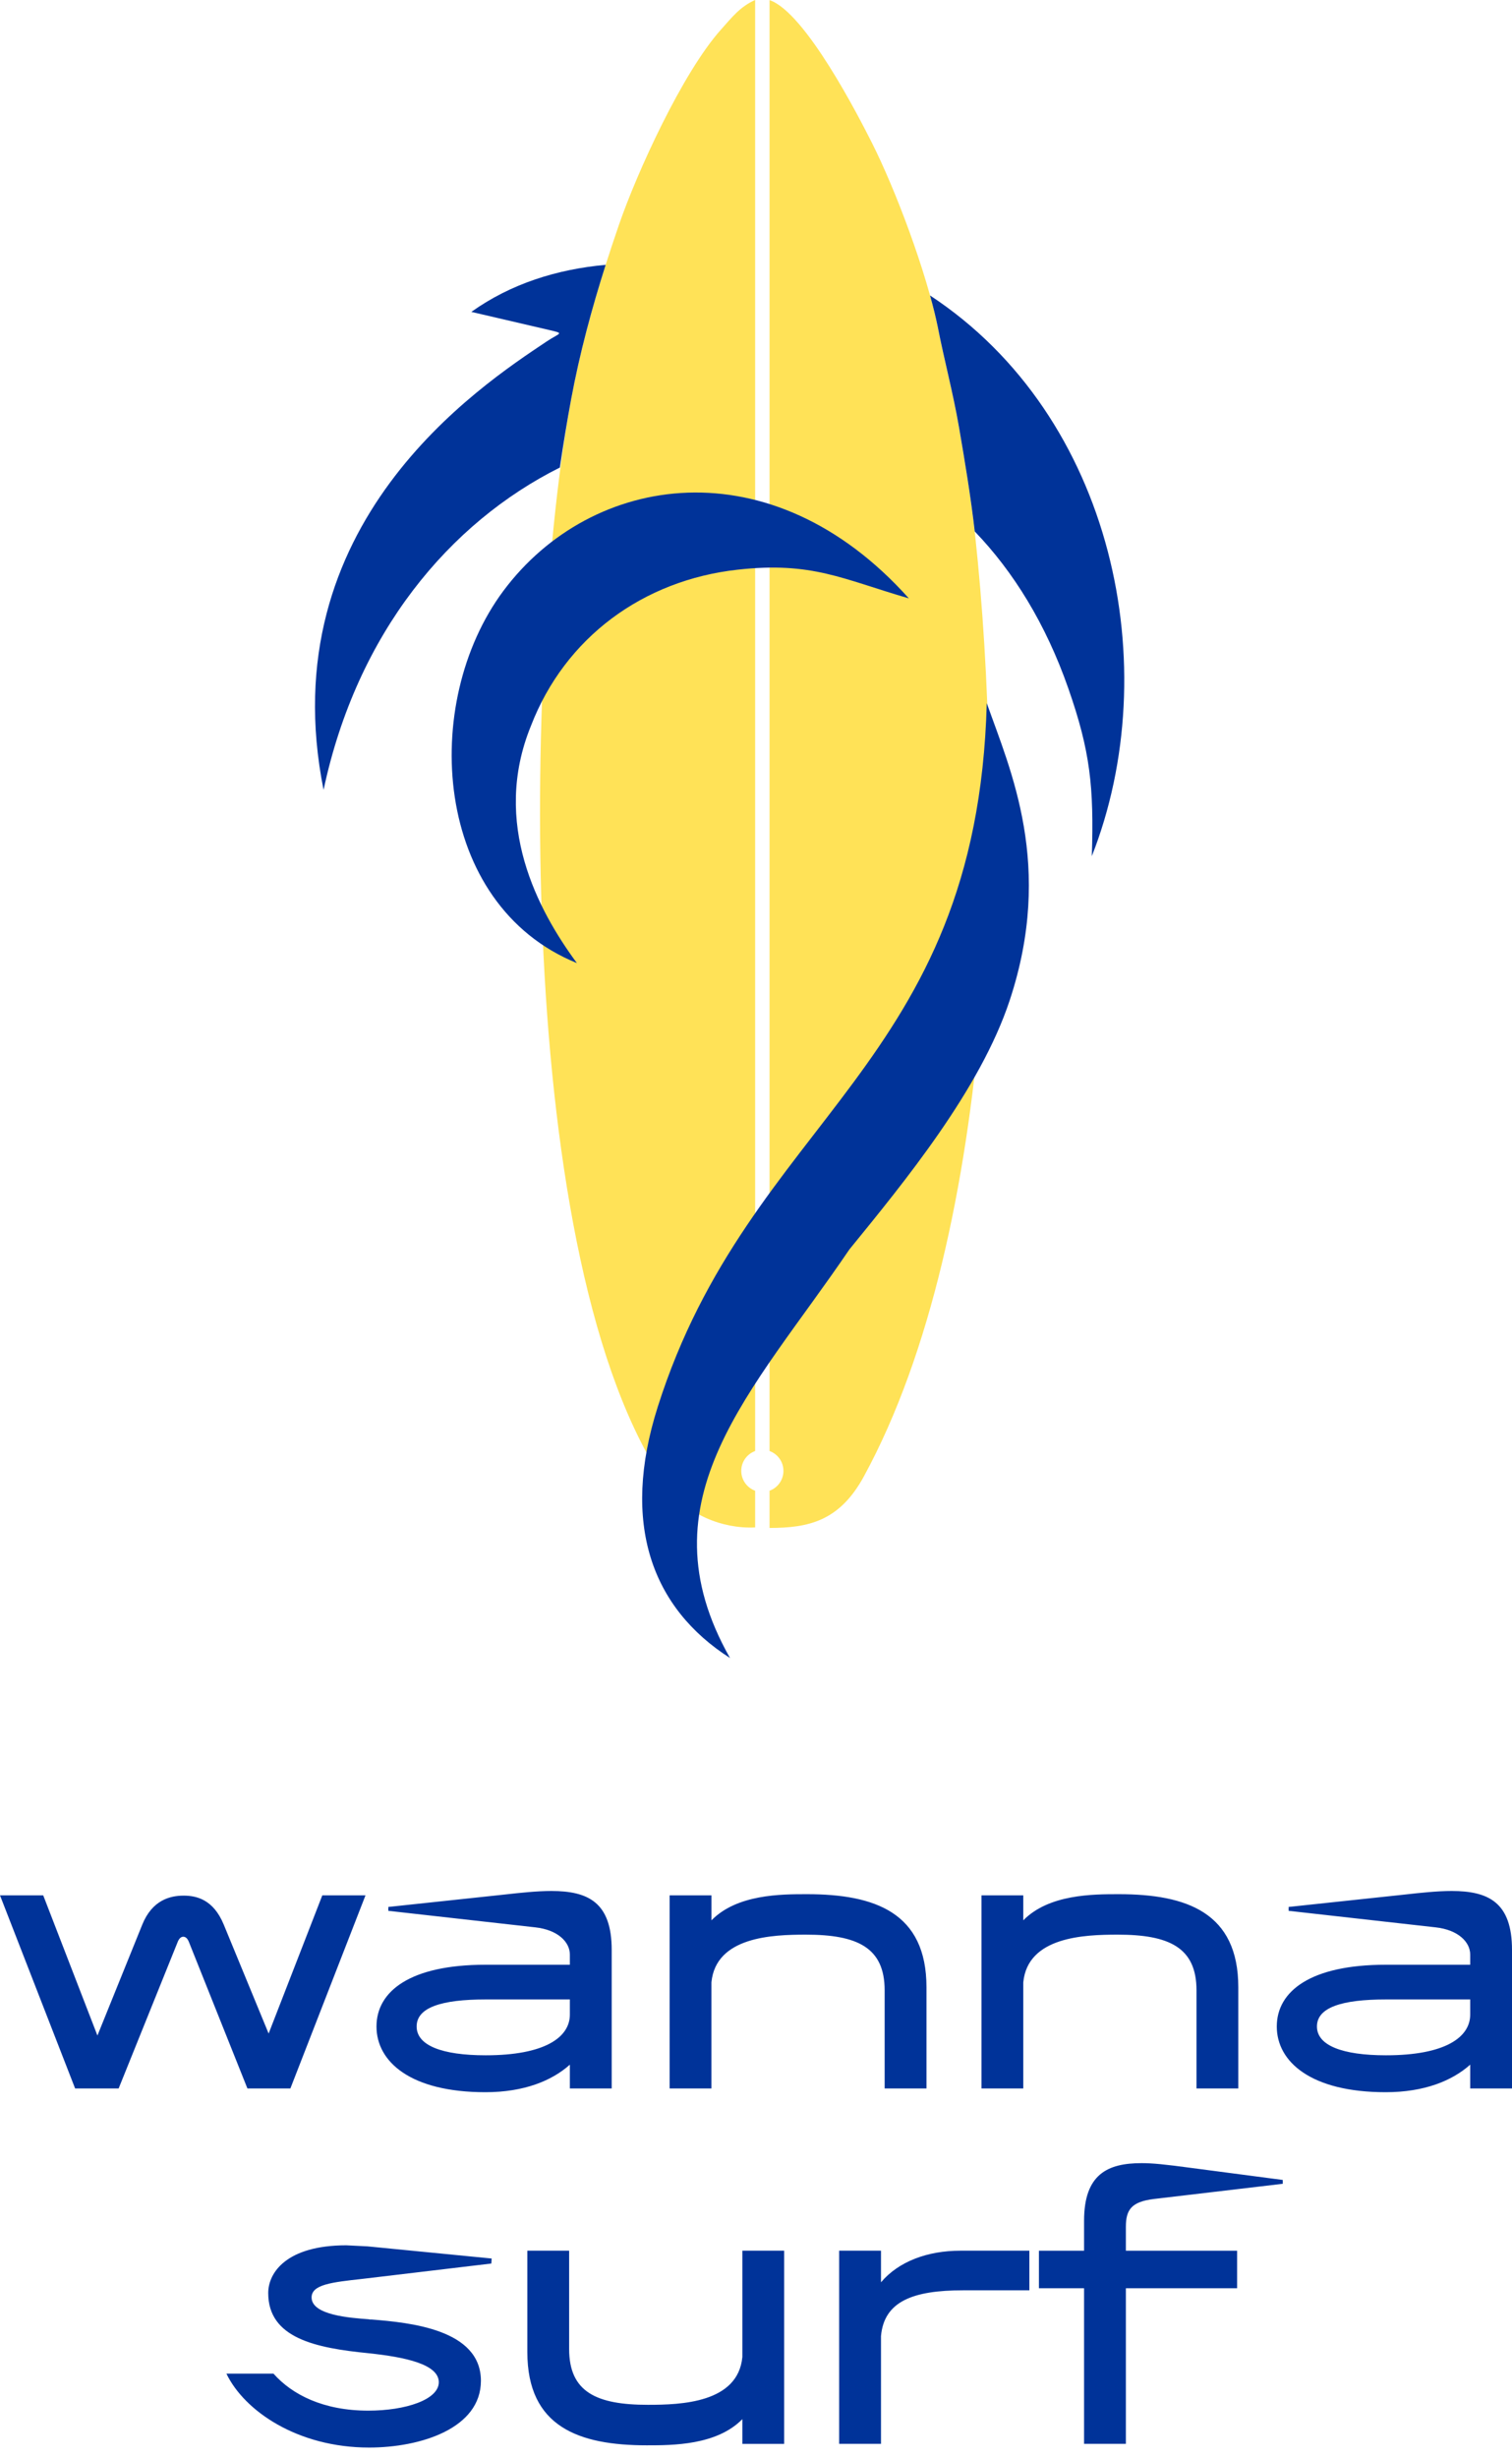<?xml version="1.0" encoding="UTF-8"?> <svg xmlns="http://www.w3.org/2000/svg" width="48" height="78" viewBox="0 0 48 78" fill="none"><path fill-rule="evenodd" clip-rule="evenodd" d="M23.973 0C23.494 0.21 23.228 0.56 22.891 0.936C21.665 2.303 20.218 5.481 19.65 7.131C19.042 8.895 18.488 10.744 18.13 12.674C16.648 20.66 16.252 40.144 21.196 47.181C21.807 48.051 22.924 48.514 23.973 48.464V47.3C23.715 47.206 23.532 46.959 23.532 46.67C23.532 46.38 23.715 46.134 23.973 46.04V0V0ZM24.43 48.481C25.658 48.478 26.646 48.275 27.425 46.845C31.685 39.022 31.876 25.532 30.961 17.026C30.838 15.874 30.643 14.713 30.448 13.575C30.256 12.459 29.971 11.412 29.772 10.381C29.407 8.614 28.43 6.018 27.677 4.526C27.273 3.725 25.566 0.385 24.43 0.004V46.04C24.688 46.134 24.871 46.38 24.871 46.67C24.871 46.959 24.688 47.206 24.43 47.3V48.481V48.481Z" fill="#FFE257"></path><path fill-rule="evenodd" clip-rule="evenodd" d="M26.97 39.636C23.89 44.174 20.312 47.559 23.175 52.608C20.689 51.017 19.705 48.342 20.88 44.641C23.802 35.436 31.014 33.874 31.326 22.31C32.081 24.446 33.464 27.471 32.056 31.734C31.118 34.575 28.708 37.502 26.971 39.636H26.97Z" fill="#003399"></path><path fill-rule="evenodd" clip-rule="evenodd" d="M16.855 23.032C15.594 26.125 17.082 28.89 18.314 30.558C13.742 28.701 13.326 22.308 15.982 18.746C18.775 15.002 24.486 14.106 28.852 18.986C26.739 18.372 25.782 17.814 23.423 18.075C20.418 18.407 17.939 20.223 16.855 23.032L16.855 23.032Z" fill="#003399"></path><path fill-rule="evenodd" clip-rule="evenodd" d="M29.525 9.375C35.37 13.217 37.005 21.212 34.661 27.165C34.731 24.97 34.612 23.834 33.913 21.837C33.196 19.788 32.17 18.137 30.944 16.862C30.819 15.764 30.634 14.66 30.448 13.575C30.256 12.459 29.972 11.412 29.772 10.381C29.708 10.068 29.624 9.729 29.525 9.375Z" fill="#003399"></path><path fill-rule="evenodd" clip-rule="evenodd" d="M29.993 11.609H29.993V11.609L29.993 11.609Z" fill="#003399"></path><path fill-rule="evenodd" clip-rule="evenodd" d="M10.272 25.062C8.584 16.62 15.213 12.264 17.352 10.836C17.78 10.55 17.943 10.589 17.426 10.469L14.963 9.896C16.217 9.002 17.686 8.542 19.228 8.403L19.228 8.403C18.79 9.778 18.403 11.203 18.13 12.674C18.001 13.37 17.882 14.091 17.773 14.834H17.774C14.274 16.584 11.335 20.073 10.272 25.062Z" fill="#003399"></path><path d="M7.855 66.266H9.218L11.603 60.138H10.232L8.528 64.523L7.103 61.066C6.771 60.261 6.23 60.147 5.828 60.147C5.399 60.147 4.832 60.288 4.517 61.066L3.093 64.586L1.372 60.138H0L2.385 66.266H3.766L5.644 61.609C5.688 61.503 5.75 61.451 5.818 61.451C5.889 61.451 5.95 61.503 5.994 61.609L7.855 66.266L7.855 66.266ZM19.419 61.869C19.419 60.358 18.668 60 17.506 60C17.052 60 16.536 60.054 15.995 60.115L12.328 60.506V60.629L16.99 61.153C17.706 61.231 18.091 61.616 18.091 62.017V62.34H15.409C13.025 62.34 11.952 63.178 11.952 64.3C11.952 65.413 13.025 66.384 15.409 66.384C16.642 66.384 17.524 66.017 18.091 65.51V66.266H19.419V61.869V61.869ZM13.227 64.297C13.227 63.694 14.021 63.441 15.409 63.441H18.091V63.921C18.091 64.643 17.296 65.213 15.418 65.213C14.021 65.213 13.227 64.896 13.227 64.3V64.297V64.297ZM21.258 66.266H22.585V62.898C22.726 61.447 24.526 61.385 25.584 61.385C27.21 61.385 28.084 61.788 28.084 63.151V66.266H29.412V63.055C29.412 60.687 27.779 60.101 25.619 60.101C24.797 60.101 23.399 60.101 22.586 60.931V60.138H21.258V66.266H21.258ZM31.158 66.266H32.485V62.898C32.626 61.447 34.426 61.385 35.484 61.385C37.109 61.385 37.984 61.788 37.984 63.151V66.266H39.311V63.055C39.311 60.687 37.678 60.101 35.519 60.101C34.696 60.101 33.299 60.101 32.485 60.931V60.138H31.158V66.266H31.158ZM48 61.869C48 60.358 47.249 60 46.087 60C45.633 60 45.117 60.054 44.576 60.115L40.909 60.506V60.629L45.572 61.153C46.287 61.231 46.673 61.616 46.673 62.017V62.34H43.99C41.607 62.34 40.533 63.178 40.533 64.3C40.533 65.413 41.607 66.384 43.99 66.384C45.223 66.384 46.105 66.017 46.673 65.51V66.266H48V61.869V61.869ZM41.808 64.297C41.808 63.694 42.602 63.441 43.99 63.441H46.673V63.921C46.673 64.643 45.877 65.213 44 65.213C42.602 65.213 41.808 64.896 41.808 64.3V64.297V64.297Z" fill="#003399"></path><path d="M7.188 75.314C7.755 76.497 9.447 77.659 11.717 77.659C13.361 77.659 15.267 77.048 15.267 75.541C15.267 73.904 13.003 73.694 11.797 73.596H11.745H11.736L11.71 73.589C11.106 73.544 9.892 73.457 9.892 72.896C9.892 72.485 10.538 72.414 11.491 72.309L15.598 71.82L15.608 71.661L11.665 71.275L10.993 71.242C9.107 71.242 8.515 72.1 8.515 72.757C8.515 74.193 10.031 74.5 11.691 74.665C12.872 74.789 13.93 75.017 13.93 75.586C13.93 76.138 12.881 76.488 11.691 76.488C10.266 76.488 9.274 75.981 8.682 75.314H7.188V75.314ZM24.894 71.413H23.567V74.788C23.426 76.242 21.626 76.303 20.568 76.303C18.943 76.303 18.068 75.901 18.068 74.534V71.413H16.741V74.63C16.741 77.002 18.374 77.588 20.533 77.588C21.355 77.588 22.753 77.588 23.567 76.757V77.542H24.894V71.413L24.894 71.413ZM26.64 77.541H27.968V74.124C28.064 73.011 29 72.67 30.572 72.67H32.678V71.413H30.485C29.445 71.413 28.527 71.754 27.968 72.416V71.413H26.64V77.541H26.64ZM34.415 70.462V71.414H32.982V72.604H34.415V77.541H35.742V72.604H39.273V71.414H35.742V70.654C35.742 70.113 35.918 69.859 36.633 69.772L40.722 69.29V69.168L37.866 68.793C36.965 68.671 36.59 68.635 36.24 68.635C35.165 68.635 34.415 68.984 34.415 70.461V70.462Z" fill="#003399"></path></svg> 